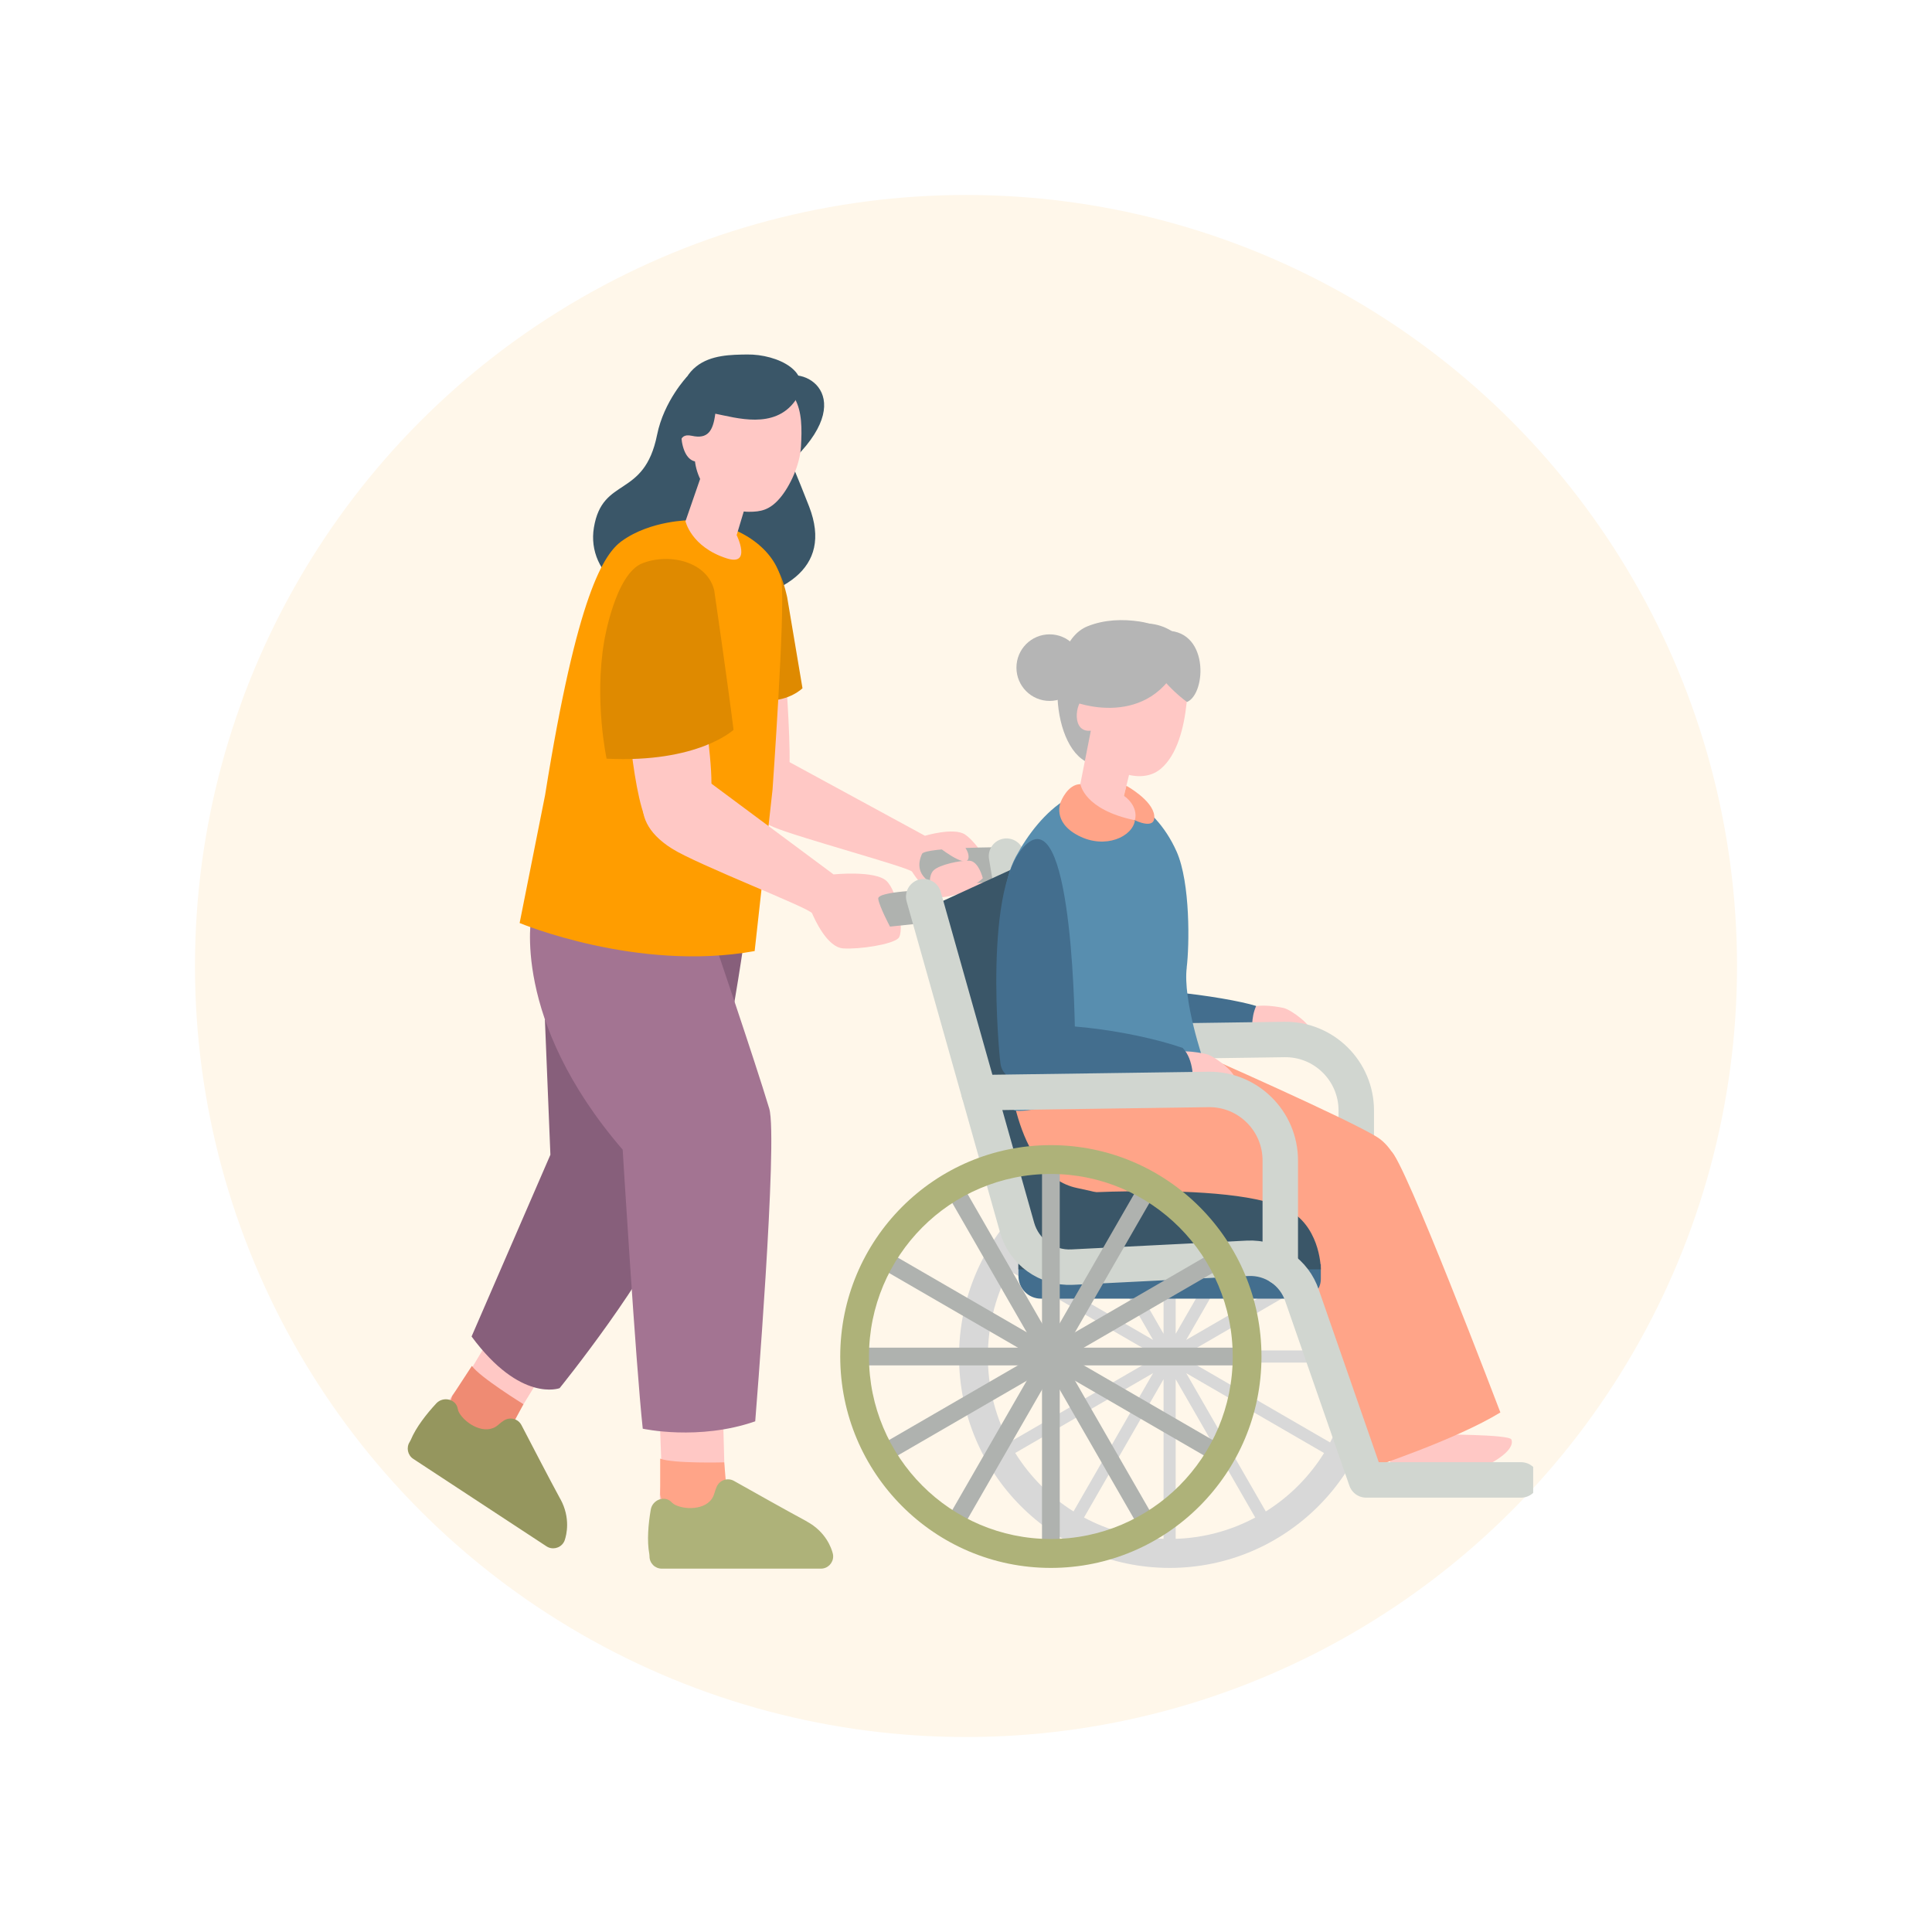 <svg width="218" height="218" viewBox="0 0 218 218" fill="none" xmlns="http://www.w3.org/2000/svg">
<mask id="mask0_1165_4517" style="mask-type:alpha" maskUnits="userSpaceOnUse" x="0" y="0" width="218" height="218">
<rect width="218" height="218" fill="#D9D9D9"/>
</mask>
<g mask="url(#mask0_1165_4517)">
<g filter="url(#filter0_f_1165_4517)">
<circle cx="109" cy="109" r="87" fill="#FFF7EA"/>
</g>
<g clip-path="url(#clip0_1165_4517)">
<path d="M131.977 129.212C118.847 129.212 108.215 139.895 108.215 153.065C108.215 166.234 118.854 176.918 131.977 176.918C145.1 176.918 155.746 166.234 155.746 153.065C155.746 139.895 145.107 129.212 131.977 129.212ZM132.661 132.487C135.904 132.597 138.949 133.448 141.645 134.897L132.661 150.504V132.494V132.487ZM131.293 150.504L122.316 134.897C125.005 133.455 128.056 132.597 131.293 132.494V150.51V150.504ZM129.425 153.751L113.873 162.76C112.436 160.061 111.581 156.999 111.478 153.751H129.425ZM111.478 152.378C111.588 149.13 112.436 146.068 113.873 143.37L129.425 152.378H111.478ZM131.293 173.636C128.056 173.533 125.005 172.674 122.316 171.232L131.293 155.626V173.636ZM132.661 155.626L141.638 171.232C138.949 172.674 135.897 173.533 132.661 173.636V155.626ZM134.536 152.378L150.087 143.363C151.524 146.061 152.38 149.123 152.489 152.378H134.543H134.536ZM152.482 153.751C152.38 156.999 151.524 160.061 150.081 162.76L134.529 153.751H152.482ZM149.396 142.175L133.845 151.19L142.828 135.583C145.49 137.252 147.741 139.511 149.396 142.175ZM121.132 135.583L130.109 151.19L114.557 142.182C116.22 139.511 118.471 137.252 121.132 135.583ZM114.557 163.947L130.109 154.939L121.132 170.546C118.471 168.877 116.22 166.618 114.557 163.954V163.947ZM142.828 170.546L133.852 154.946L149.403 163.954C147.741 166.625 145.49 168.884 142.828 170.546Z" fill="#D8D8D8"/>
<path d="M140.733 115.987C140.733 115.987 141.794 116.633 144.715 116.166C144.715 116.166 146.925 116.626 147.671 116.317C148.417 116.008 145.741 113.921 144.804 113.729C143.867 113.536 141.376 113.097 140.035 114.168L140.733 115.987Z" fill="#FFC8C5"/>
<path d="M122.214 115.644C122.413 116.468 122.809 116.001 125.512 116.324C128.208 116.647 134.509 116.866 141.317 116.406C141.317 116.406 141.118 114.896 141.741 113.509C138.327 112.445 126.176 110.769 124.123 112.376C122.071 113.983 122.023 114.82 122.221 115.644H122.214Z" fill="#436E8E"/>
<path d="M119.039 117.656L144.929 117.292C149.39 117.23 153.037 120.842 153.037 125.312V137.348" stroke="#D1D6D0" stroke-width="4" stroke-linecap="round" stroke-linejoin="round"/>
<path d="M89.076 85.989L104.368 94.304C104.368 94.304 107.639 93.322 108.897 94.167C110.156 95.011 112.558 98.314 111.552 99.392C110.964 100.024 108.001 101.081 106.434 101.225C104.868 101.376 103.219 98.829 102.911 98.355C102.603 97.882 90.007 94.483 87.311 93.336C84.609 92.189 83.781 90.542 83.822 89.031C83.876 86.71 86.435 84.671 89.076 85.989Z" fill="#FFC8C5"/>
<path d="M113.332 95.595C113.332 95.595 114.051 97.737 113.414 99.454L105.704 99.9C105.704 99.9 102.816 99.014 104.041 96.337C104.499 95.588 113.332 95.595 113.332 95.595Z" fill="#AFB2AF"/>
<path d="M113.57 96.604L115.568 108.435" stroke="#D1D6D0" stroke-width="4" stroke-linecap="round" stroke-linejoin="round"/>
<path d="M107.426 94.078C107.426 94.078 109.582 95.746 109.26 96.9C108.945 98.053 105.613 95.348 105.613 95.348" fill="#FFC8C5"/>
<path d="M110.896 99.097C110.896 99.097 110.431 97.167 109.377 97.119C108.323 97.071 106.038 97.566 105.361 98.19C104.683 98.808 104.971 100.408 104.971 100.408C104.971 100.408 108.494 101.418 110.896 99.097Z" fill="#FFC8C5"/>
<path d="M104.594 102.482L114.918 97.744L127.733 138.371L115.986 139.895L104.594 102.482Z" fill="#3A5668"/>
<path d="M74.701 167.099L74.387 158.77L81.537 158.043L81.803 167.834C81.803 167.834 81.564 171.974 77.397 171.864C73.237 171.754 74.701 167.092 74.701 167.092V167.099Z" fill="#FFC8C5"/>
<path d="M81.724 165.005C81.724 165.005 75.909 165.163 74.492 164.586V168.63C74.492 168.63 74.909 171.493 77.742 171.672C80.575 171.844 82.114 169.674 82.114 169.674L81.717 165.012L81.724 165.005Z" fill="#FFA488"/>
<path d="M91.042 171.672C89.044 170.601 84.679 168.15 82.818 167.099C82.106 166.701 81.217 166.996 80.875 167.744C80.779 167.964 80.683 168.225 80.594 168.534C80.081 170.347 77.488 170.457 76.168 169.797C76.024 169.722 75.894 169.626 75.791 169.516C75.025 168.685 73.622 169.221 73.431 170.333C73.15 171.981 72.986 173.848 73.266 175.352C73.28 175.428 73.287 175.496 73.287 175.572V175.613C73.287 176.382 73.903 177 74.669 177H92.629C93.395 177 94.011 176.382 94.011 175.613C94.011 175.503 93.998 175.393 93.97 175.29C93.826 174.714 93.197 172.839 91.035 171.679L91.042 171.672Z" fill="#AEB279"/>
<path d="M52.05 156.347L56.326 149.206L62.709 152.522L57.585 160.865C57.585 160.865 55.121 164.202 51.701 161.819C48.28 159.436 52.05 156.347 52.05 156.347Z" fill="#FFC8C5"/>
<path d="M59.07 158.448C59.07 158.448 54.116 155.385 53.247 154.122L51.037 157.507C51.037 157.507 49.826 160.137 52.098 161.84C54.369 163.542 56.846 162.567 56.846 162.567L59.063 158.448H59.07Z" fill="#EF8B73"/>
<path d="M63.229 169.152C62.141 167.161 59.828 162.705 58.843 160.81C58.467 160.082 57.557 159.848 56.866 160.281C56.661 160.411 56.442 160.576 56.202 160.789C54.786 162.025 52.556 160.693 51.81 159.409C51.728 159.265 51.673 159.121 51.652 158.963C51.468 157.85 49.997 157.528 49.23 158.352C48.101 159.574 46.945 161.05 46.357 162.458C46.329 162.526 46.295 162.595 46.254 162.657L46.234 162.691C45.816 163.33 45.994 164.195 46.63 164.613L61.662 174.48C62.298 174.899 63.16 174.72 63.578 174.082C63.639 173.993 63.687 173.89 63.722 173.787C63.913 173.224 64.413 171.308 63.236 169.152H63.229Z" fill="#95965E"/>
<path d="M64.973 113.983L65.623 106.073L83.897 106.588C83.897 106.588 82.351 117.484 80.121 126.877C74.805 122.84 68.934 119.373 64.973 113.976V113.983Z" fill="#875F7B"/>
<path d="M62.105 130.297L61.483 115.013C66.478 119.455 71.568 121.295 77.609 124.124C77.493 129.253 77.096 134.011 76.166 136.552C73.477 143.871 63.145 156.635 63.145 156.635C63.145 156.635 58.753 158.317 53.211 150.806L62.105 130.297Z" fill="#875F7B"/>
<path d="M59.984 103.223C59.984 103.223 57.569 114.992 70.261 129.727C70.261 129.727 71.725 153.792 72.526 161.208C72.526 161.208 78.82 162.602 85.217 160.377C85.217 160.377 87.811 128.443 86.798 125.085C85.142 119.579 80.455 105.826 80.455 105.826L59.984 103.223Z" fill="#A37492"/>
<path d="M77.529 42.492C77.529 42.492 74.915 45.232 74.142 49.07C72.685 56.307 67.978 53.691 67.013 59.534C66.151 64.766 71.487 69.312 79.883 68.398C88.278 67.478 94.045 64.272 91.302 57.165C88.558 50.059 87.587 49.256 88.791 46.681C89.988 44.099 85.979 40.378 77.529 42.499V42.492Z" fill="#3A5668"/>
<path d="M88.683 76.528C88.683 76.528 89.326 85.248 89.012 87.239C88.553 90.143 84.866 90.343 83.1 88.379C81.335 86.415 81.137 75.017 81.137 75.017L88.683 76.528Z" fill="#FFC8C5"/>
<path d="M86.034 64.746C84.591 67.986 85.288 79.013 86.582 79.041C89.099 79.096 90.55 77.661 90.55 77.661L88.826 67.417C88.826 67.417 87.574 61.285 86.034 64.746Z" fill="#DF8A00"/>
<path d="M77.879 58.697C77.879 58.697 73.425 58.697 70.175 61.038C68.143 62.5 65.146 66.95 61.506 89.718L58.633 104.15C58.633 104.15 71.913 109.705 85.152 107.316L87.171 89.093C87.171 89.093 88.6 68.968 88.19 65.748C87.773 62.528 84.044 58.978 77.886 58.697H77.879Z" fill="#FF9D00"/>
<path d="M79.378 79.48C79.378 79.48 80.575 87.198 80.206 89.512C79.672 92.897 75.485 95.691 73.425 93.405C71.366 91.118 70.613 77.723 70.613 77.723L79.371 79.48H79.378Z" fill="#FFC8C5"/>
<path d="M79.2 87.624L94.054 98.664C94.054 98.664 98.734 98.191 100.027 99.399C101.32 100.607 102.079 105.153 101.368 105.867C100.656 106.574 96.968 107.137 95.142 107.014C93.308 106.89 91.892 103.649 91.632 103.052C91.372 102.454 78.694 97.579 75.806 95.746C72.912 93.92 72.269 91.867 72.597 90.137C73.097 87.479 76.415 85.619 79.214 87.63L79.2 87.624Z" fill="#FFC8C5"/>
<path d="M104.727 100.429C104.727 100.429 105.356 102.358 104.781 104.095L100.423 104.555C100.423 104.555 99.219 102.29 99.096 101.418C98.972 100.546 104.733 100.429 104.733 100.429H104.727Z" fill="#AFB2AF"/>
<path d="M87.513 43.083C90.106 40.666 97.03 44.298 89.785 51.583C87.787 44.992 86.316 45.26 87.513 43.083Z" fill="#3A5668"/>
<path d="M84.347 56.307L83.122 60.379C83.122 60.379 84.867 63.922 81.993 63.002C77.977 61.711 77.348 58.813 77.348 58.813L79.53 52.51L84.347 56.314V56.307Z" fill="#FFC8C5"/>
<path d="M78.371 51.288C78.371 54.81 81.327 57.749 84.516 57.749C85.822 57.749 86.842 57.571 88.005 56.204C89.141 54.872 90.263 52.455 90.379 50.382C90.605 46.441 90.454 42.568 83.852 42.293C76.77 41.998 78.365 47.766 78.365 51.288H78.371Z" fill="#FFC8C5"/>
<path d="M76.936 49.812C77.223 51.508 77.969 52.091 78.687 52.091C79.406 52.091 79.242 50.972 79.242 49.764C79.242 48.555 78.9 47.821 78.208 47.649C76.772 47.292 76.737 48.624 76.943 49.812H76.936Z" fill="#FFC8C5"/>
<path d="M80.604 66.709C80.604 66.709 82.034 76.487 82.773 82.35C82.773 82.35 78.77 86.12 68.446 85.605C68.446 85.605 67.029 79.061 68.172 72.367C68.172 72.367 69.403 64.759 72.482 63.558C75.561 62.356 79.879 63.372 80.611 66.703L80.604 66.709Z" fill="#DF8A00"/>
<path d="M153.703 156.848C153.703 156.848 157.507 167.25 158.082 167.092C164.808 167.648 171.26 164.201 170.541 162.43C170.302 161.833 162.167 161.86 162.167 161.86L159.567 154.891L153.703 156.848Z" fill="#FFC8C5"/>
<path d="M113.691 119.441C113.691 119.441 114.252 132.555 121.539 134.052C128.826 135.549 145.828 140.912 145.828 140.912C145.828 140.912 155.831 135.796 154.955 132.954C154.073 130.111 152.54 129.054 146.923 126.829C140.45 124.261 128.662 118.432 125.295 117.78C121.929 117.127 113.691 119.434 113.691 119.434V119.441Z" fill="#FFA488"/>
<path d="M135.149 118.789C135.149 118.789 152.391 126.369 155.476 128.36C158.562 130.351 161.299 138.543 150.434 138.041C139.569 137.54 123.819 122.016 123.99 120.835C124.154 119.661 132.303 119.839 135.149 118.782V118.789Z" fill="#FFA488"/>
<path d="M133.904 109.156C134.205 106.766 134.335 99.632 132.768 96.096C130.195 90.308 124.612 87.562 120.364 90.136C117.921 91.613 115.985 94.146 114.623 96.666C113.186 99.33 112.995 103.519 112.899 106.965C112.653 115.994 113.905 124.522 114.302 125.174C115.136 126.561 135.806 119.716 135.806 119.716C135.806 119.716 133.439 112.87 133.911 109.156H133.904Z" fill="#588EAF"/>
<path d="M130.887 75.004C130.887 75.004 133.925 70.925 128.582 70.129C126.714 69.847 124.62 69.895 122.704 70.671C117.73 72.676 118.483 85.097 123.293 86.223C129.485 87.665 130.887 75.004 130.887 75.004Z" fill="#B5B5B5"/>
<path d="M123.155 82.096L121.691 89.532L121.082 90.432C121.082 90.432 124.79 92.986 128.054 92.526C131.318 92.066 126.822 89.793 126.822 89.793L127.951 85.165C127.951 85.165 124.736 81.664 123.155 82.096Z" fill="#FFC8C5"/>
<path d="M133.999 74.331C133.999 74.331 134.717 83.607 130.968 86.758C128.436 88.887 123.722 86.532 123.339 83.675C122.949 80.819 123.257 77.132 125.48 75.443C127.704 73.754 133.999 74.338 133.999 74.338V74.331Z" fill="#FFC8C5"/>
<path d="M124.188 80.599C124.188 80.599 123.825 78.43 122.621 78.594C121.417 78.766 120.787 82.371 122.785 82.46C124.783 82.549 124.181 80.599 124.181 80.599H124.188Z" fill="#FFC8C5"/>
<path d="M112.831 119.517C112.831 119.517 110.744 99.385 115.951 95.142C121.158 90.906 121.295 116.88 121.295 116.88C120.056 119.221 117.716 121.254 112.831 119.51V119.517Z" fill="#436E8E"/>
<path d="M131.742 121.274C131.742 121.274 132.864 121.982 135.977 121.528C135.977 121.528 138.324 122.057 139.124 121.741C139.925 121.425 137.113 119.16 136.114 118.94C135.115 118.72 132.474 118.212 131.023 119.331L131.735 121.281L131.742 121.274Z" fill="#FFC8C5"/>
<path d="M112.874 119.901C112.962 120.629 113.318 121.94 116.034 122.023C118.751 122.105 128.336 124.838 134.61 122.16C134.61 122.16 134.775 119.579 133.447 118.246C127.618 116.207 116.486 114.731 114.584 116.509C112.682 118.295 112.771 119.064 112.88 119.901H112.874Z" fill="#436E8E"/>
<path d="M140.958 134.231C140.958 134.231 143.729 135.851 146.582 144.056C149.442 152.261 154.498 165.685 154.498 165.685C154.498 165.685 164.282 162.458 169.297 159.375C169.297 159.375 158.254 130.338 156.934 129.891C155.613 129.438 140.759 132.253 140.951 134.238L140.958 134.231Z" fill="#FFA488"/>
<path d="M123.941 75.594C123.941 75.594 132.425 78.121 134.669 74.276C134.669 74.276 133.478 70.678 129.613 70.355C127.669 70.197 123.051 74.406 123.941 75.601V75.594Z" fill="#B5B5B5"/>
<path d="M118.434 79.089C120.501 79.089 122.176 77.407 122.176 75.333C122.176 73.259 120.501 71.577 118.434 71.577C116.367 71.577 114.691 73.259 114.691 75.333C114.691 77.407 116.367 79.089 118.434 79.089Z" fill="#B5B5B5"/>
<path d="M121.07 79.116C121.057 79.199 129.766 82.577 133.317 74.324C129.308 72.257 121.741 74.386 121.07 79.116Z" fill="#B5B5B5"/>
<path d="M129.936 74.928C129.936 74.928 131.325 77.276 133.938 79.213C136.175 78.251 136.449 70.774 131.208 71.186C125.967 71.598 129.936 74.928 129.936 74.928Z" fill="#B5B5B5"/>
<path d="M146.836 146.535H117.457C116.054 146.535 114.918 145.395 114.918 143.988V142.649H149.039V144.324C149.039 145.546 148.054 146.535 146.836 146.535Z" fill="#436E8E"/>
<path d="M114.917 143.226H149.038C149.038 143.226 149.038 138.886 145.801 136.778C139.657 132.768 114.91 135.055 114.91 135.055V143.226H114.917Z" fill="#3A5668"/>
<path d="M104.227 101.177L114.763 138.502C115.543 141.269 118.123 143.122 120.982 142.978L140.783 141.983C143.54 141.845 146.044 143.562 146.92 146.192L154.152 166.989H171.633" stroke="#D1D6D0" stroke-width="4" stroke-linecap="round" stroke-linejoin="round"/>
<path d="M118.578 153.065V132.13" stroke="#AFB2AF" stroke-width="2" stroke-miterlimit="10"/>
<path d="M129.004 134.938L127.615 137.348L118.57 153.065" stroke="#AFB2AF" stroke-width="2" stroke-miterlimit="10"/>
<path d="M136.633 142.594L134.232 143.988L118.57 153.065" stroke="#AFB2AF" stroke-width="2" stroke-miterlimit="10"/>
<path d="M118.578 153.065H139.432" stroke="#AFB2AF" stroke-width="2" stroke-miterlimit="10"/>
<path d="M118.578 153.065L136.634 163.529" stroke="#AFB2AF" stroke-width="2" stroke-miterlimit="10"/>
<path d="M118.578 153.065L129.005 171.191" stroke="#AFB2AF" stroke-width="2" stroke-miterlimit="10"/>
<path d="M118.578 153.065V173.993" stroke="#AFB2AF" stroke-width="2" stroke-miterlimit="10"/>
<path d="M118.578 153.065L108.145 171.191" stroke="#AFB2AF" stroke-width="2" stroke-miterlimit="10"/>
<path d="M118.578 153.065L100.516 163.529" stroke="#AFB2AF" stroke-width="2" stroke-miterlimit="10"/>
<path d="M118.576 153.065H97.715" stroke="#AFB2AF" stroke-width="2" stroke-miterlimit="10"/>
<path d="M118.578 153.065L100.516 142.601" stroke="#AFB2AF" stroke-width="2" stroke-miterlimit="10"/>
<path d="M118.578 153.065L108.145 134.938" stroke="#AFB2AF" stroke-width="2" stroke-miterlimit="10"/>
<path d="M118.571 129.212C105.441 129.212 94.809 139.895 94.809 153.065C94.809 166.234 105.448 176.918 118.571 176.918C131.693 176.918 142.34 166.234 142.34 153.065C142.34 139.895 131.7 129.212 118.571 129.212ZM118.571 173.656C107.24 173.656 98.052 164.435 98.052 153.065C98.052 141.694 107.24 132.466 118.571 132.466C129.901 132.466 139.096 141.687 139.096 153.065C139.096 164.442 129.908 173.656 118.571 173.656Z" fill="#AEB279"/>
<path d="M110.465 123.293L136.355 122.929C140.816 122.867 144.462 126.479 144.462 130.949V142.985" stroke="#D1D6D0" stroke-width="4" stroke-linecap="round" stroke-linejoin="round"/>
<path d="M121.912 88.482C121.912 88.482 122.309 91.366 128.063 92.553C127.816 94.387 124.737 95.87 121.693 94.297C118.641 92.725 119.702 90.459 119.702 90.459C119.702 90.459 120.454 88.482 121.919 88.482H121.912Z" fill="#FFA488"/>
<path d="M128.056 92.553C128.056 92.553 128.583 91.098 126.824 89.786L127.098 88.667C127.098 88.667 130.04 90.274 130.238 92.011C130.444 93.748 128.056 92.553 128.056 92.553Z" fill="#FFA488"/>
<path d="M76.859 50.835C76.859 50.835 76.257 48.775 78.056 49.173C79.855 49.571 80.457 48.658 80.711 46.681C83.078 47.141 87.361 48.486 89.708 45.246C92.055 42.005 87.71 39.945 84.282 40C80.854 40.055 74.888 39.972 76.859 50.828V50.835Z" fill="#3A5668"/>
</g>
</g>
<defs>
<filter id="filter0_f_1165_4517" x="2" y="2" width="214" height="214" filterUnits="userSpaceOnUse" color-interpolation-filters="sRGB">
<feFlood flood-opacity="0" result="BackgroundImageFix"/>
<feBlend mode="normal" in="SourceGraphic" in2="BackgroundImageFix" result="shape"/>
<feGaussianBlur stdDeviation="10" result="effect1_foregroundBlur_1165_4517"/>
</filter>
<clipPath id="clip0_1165_4517">
<rect width="127" height="137" fill="white" transform="translate(46 40)"/>
</clipPath>
</defs>
</svg>
